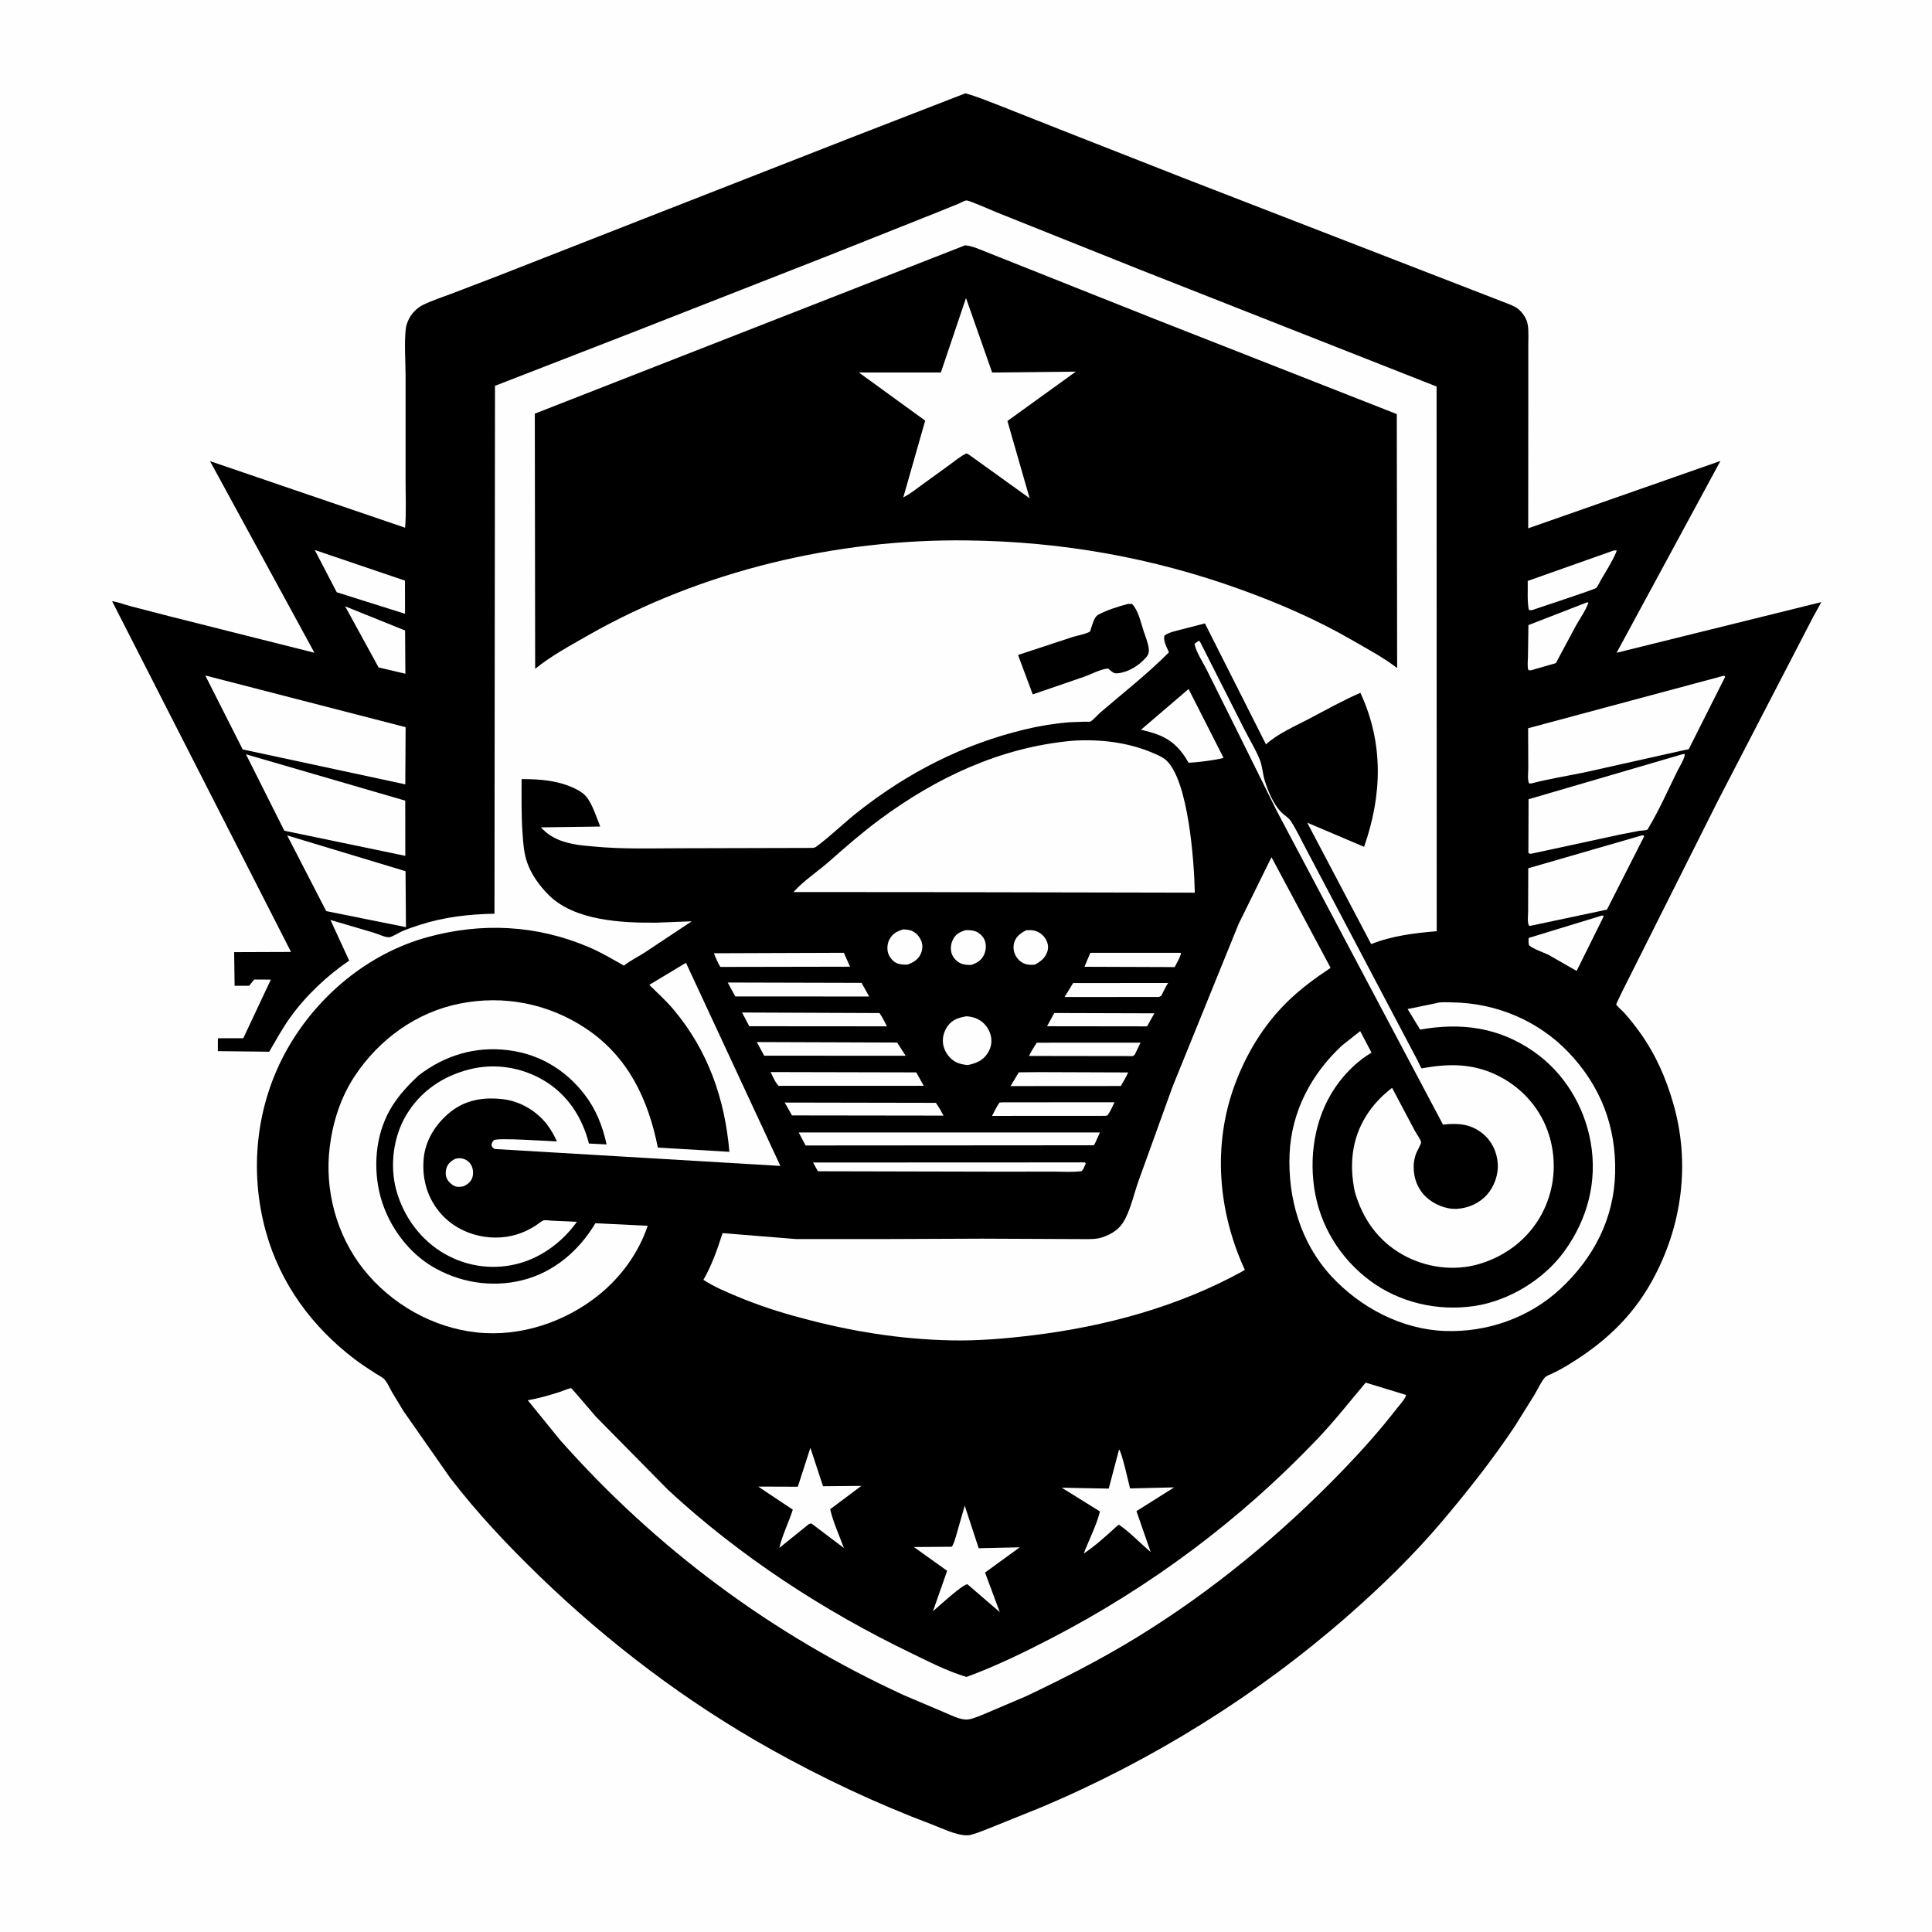 <svg version="1.1" xmlns="http://www.w3.org/2000/svg" style="display: block;" viewBox="0 0 2048 2048" width="1024" height="1024">
<path transform="translate(0,0)" fill="rgb(254,254,254)" d="M -0 -0 L 2048 0 L 2048 2048 L -0 2048 L -0 -0 z"/>
<path transform="translate(0,0)" fill="rgb(0,0,0)" d="M 1195.79 640.158 L 1200 640.167 C 1206.78 647.087 1209.41 660.356 1212.48 669.53 C 1214.37 675.187 1216.85 681.131 1217.67 687.06 C 1218.19 690.737 1217.65 693.685 1215.2 696.543 C 1207.51 705.508 1195.84 712.914 1184 713.771 C 1180.52 714.024 1178.26 711.677 1175.72 709.627 L 1174.53 708.655 C 1166.89 709.256 1156.83 714.651 1149.45 717.299 L 1103.85 732.962 L 1094.75 736.081 L 1079.17 694.313 L 1137.15 675.213 C 1141.56 673.793 1152.05 671.925 1155.48 669.373 C 1155.63 669.259 1156.51 666.264 1156.61 665.981 C 1158.03 661.779 1159.9 654.428 1163.73 651.829 L 1165.5 650.934 C 1174.63 646.277 1185.89 642.792 1195.79 640.158 z"/>
<path transform="translate(0,0)" fill="rgb(0,0,0)" d="M 1023.06 260.047 L 1023.89 260.151 C 1030.69 260.87 1036.91 263.736 1043.22 266.22 L 1072.37 277.82 L 1223.65 338.01 L 1480.65 438.947 L 1481.03 708.145 C 1466.39 696.909 1449.57 687.989 1433.61 678.751 C 1396.04 657.001 1356.17 639.7 1315.39 624.949 C 1221.72 591.073 1125.32 574.074 1025.79 572.87 C 887.232 571.037 743.237 604.971 622.601 673.944 C 603.916 684.627 584.009 695.366 567.286 708.971 L 566.923 438.494 L 1023.06 260.047 z"/>
<path transform="translate(0,0)" fill="rgb(254,254,254)" d="M 1024 315.889 L 1051.71 394.893 L 1140.43 393.945 L 1067.91 446.278 L 1091.46 528.18 L 1027.5 482.216 L 1024.5 480.629 C 1018.1 483.604 1012.38 488.48 1006.68 492.653 L 978.355 513.167 C 971.631 518.052 964.967 523.482 957.532 527.243 L 980.739 445.884 L 910.419 394.857 L 997.36 394.875 L 1024 315.889 z"/>
<path transform="translate(0,0)" fill="rgb(0,0,0)" d="M 1023.29 98.939 C 1035.6 102.232 1047.39 107.243 1059.27 111.779 L 1124.29 137.5 L 1255.19 188.931 L 1599 322.159 C 1603.47 323.929 1607.95 325.839 1611.37 329.353 C 1615.3 333.394 1618.51 338.513 1619.45 344.125 C 1620.64 351.199 1620.02 359.263 1620.05 366.445 L 1620.07 410.165 L 1619.96 560.041 L 1823.74 488.618 L 1713.67 691.962 L 1930.69 638.249 L 1921.93 654.158 L 1821.29 848.402 L 1719.31 1051.64 C 1718.67 1052.99 1713.14 1064.45 1713.23 1064.72 C 1713.79 1066.4 1720.12 1071.78 1721.6 1073.44 C 1727.83 1080.44 1733.61 1087.75 1739.03 1095.39 C 1755.21 1118.19 1765.74 1142.36 1773.54 1169.07 C 1792.14 1232.82 1783.21 1299.68 1751.4 1357.55 C 1729.56 1397.29 1698.67 1425.13 1660.07 1448.18 C 1655.48 1450.92 1650.93 1453.41 1646.09 1455.69 C 1643.51 1456.9 1639.11 1458.33 1637.29 1460.56 C 1633.36 1465.36 1630.15 1472.58 1626.92 1478 L 1605.83 1511.82 C 1582.52 1546.75 1556.61 1579.65 1529.54 1611.72 C 1498.8 1648.16 1464.36 1681.62 1428.51 1713.01 C 1332.04 1797.46 1220.26 1866.98 1102.02 1916.52 L 1054.92 1935.5 C 1046.62 1938.74 1038.08 1942.57 1029.5 1944.92 C 1018.35 1947.97 999.46 1938.36 988.384 1934.19 C 929.255 1911.96 871.901 1884.93 816.78 1854.08 C 727.677 1804.22 645.277 1741.77 571.95 1670.86 C 538.169 1638.19 505.785 1603.88 477.165 1566.54 L 427.779 1495.94 L 415.645 1475.89 C 413.303 1471.73 411.141 1466.75 408.239 1463.01 C 405.875 1459.97 401.336 1458.01 398.105 1455.91 C 390.674 1451.08 383.139 1446.27 376.083 1440.9 C 330.905 1406.53 297.281 1360.98 281.918 1305.86 C 263.85 1241.04 271.329 1170.74 304.527 1112.04 C 336.348 1055.78 390.169 1010.79 452.822 993.51 C 510.625 977.564 569.031 980.396 624.5 1004.14 C 637.25 1009.6 649.385 1016.76 661.424 1023.63 C 668.123 1018.18 675.961 1014.48 683.22 1009.84 L 733.28 976.615 L 695.798 978.058 C 659.432 978.415 609.155 976.115 581.779 948.863 C 571.925 939.055 563.302 927.246 558.708 914.013 C 555.359 904.367 554.658 893.86 553.935 883.752 C 552.559 864.501 552.905 845.164 552.922 825.874 C 571.222 825.848 589.105 827.062 606.115 834.408 C 611.539 836.75 617.087 839.52 621.064 844.005 C 627.769 851.568 632.413 866.695 636.242 876.167 L 573.361 877.043 L 575.321 879.037 C 584.337 888.049 594.585 891.938 606.812 894.561 C 614.466 896.204 622.232 896.636 630 897.381 C 659.856 900.247 689.294 899.255 719.204 899.204 L 859.867 898.842 C 863.266 898.725 863.69 898.722 866.335 896.731 C 881.517 885.303 895.301 871.676 910.322 859.906 C 962.978 818.646 1020.54 789.214 1085.69 773.391 C 1101.46 769.563 1117.6 766.921 1133.77 765.626 L 1149.94 765.019 C 1151.45 764.99 1154.38 765.314 1155.74 764.922 C 1157.8 764.328 1164.04 757.328 1166.01 755.629 C 1190.5 734.554 1216.36 714.452 1239.13 691.484 L 1236.29 685.215 C 1234.87 681.834 1233.11 677.094 1234.56 673.565 C 1239.5 670.195 1246.08 668.907 1251.8 667.4 L 1277.26 660.831 L 1341.98 789.067 C 1354.12 777.882 1372.31 770.042 1386.92 762.344 C 1405.11 752.76 1423.23 742.659 1442.06 734.401 C 1466.88 787.876 1465.15 842.905 1445.99 897.658 L 1385.69 872.046 L 1453.5 1000.78 C 1475.76 991.956 1499.32 989.107 1522.97 987.122 L 1522.85 409.74 L 1210.33 286.608 L 1056.25 224.968 C 1051.68 223.153 1026.93 212.17 1024.3 212.477 C 1022.2 212.722 1018.21 215.056 1016.13 215.923 L 995.64 224.254 L 877.248 271.361 L 671.651 351.952 L 524.709 408.988 L 524.171 968.578 C 497.268 969.091 470.964 972.017 445.229 980.325 C 438.953 982.351 432.559 984.458 426.5 987.065 C 423.395 988.401 415.353 993.375 412.576 993.547 C 408.511 993.798 400.162 989.898 396.101 988.667 L 350.289 975.175 L 370.176 1018.32 C 346.608 1034.14 323.724 1055.96 307.232 1079.1 C 299.131 1090.46 292.453 1102.84 285.383 1114.86 L 230.92 1114.25 L 230.966 1100.6 L 257.914 1100.54 L 287.104 1038.41 L 269.408 1038.35 L 264.101 1045 L 248.692 1044.99 L 248.222 1009.31 L 308.495 1009.09 L 118.817 637.291 C 125.132 638.142 131.856 640.852 138.089 642.516 L 180.441 653.471 L 333.309 691.947 L 222.641 488.828 L 429.463 559.418 C 430.76 541.76 429.882 523.501 429.923 505.758 L 429.926 398.368 C 429.918 382.332 428.399 364.581 430.112 348.729 C 430.509 345.055 432 340.969 433.681 337.703 C 436.739 331.759 442.332 326.222 448.33 323.265 C 457.946 318.523 468.605 315.114 478.657 311.315 L 526.741 292.898 L 677 234.039 L 902.808 145.668 L 1023.29 98.939 z"/>
<path transform="translate(0,0)" fill="rgb(254,254,254)" d="M 482.272 1228.5 C 484.425 1227.9 486.947 1227.56 489.164 1227.93 C 493.599 1228.67 497.002 1230.95 499.34 1234.78 C 501.589 1238.46 502.031 1244.22 500.695 1248.28 C 499.188 1252.87 495.553 1255.53 491.398 1257.5 C 489.323 1257.96 487.133 1258.25 485 1258.08 C 481.154 1257.77 476.974 1254.41 474.865 1251.35 C 472.096 1247.33 471.975 1243.04 473.225 1238.4 C 474.46 1233.81 478.263 1230.64 482.272 1228.5 z"/>
<path transform="translate(0,0)" fill="rgb(254,254,254)" d="M 1088.03 986.057 C 1090.96 985.912 1093.87 985.846 1096.75 986.569 C 1101.74 987.824 1106.27 991.434 1108.74 995.94 C 1110.96 999.979 1111.7 1004.27 1110.22 1008.69 C 1107.93 1015.5 1103.14 1019.4 1096.97 1022.52 C 1093.76 1022.87 1090.65 1022.89 1087.5 1022 C 1082.86 1020.71 1079 1017.39 1076.72 1013.19 C 1074.09 1008.35 1073.65 1002.94 1075.6 997.728 C 1077.71 992.097 1082.85 988.535 1088.03 986.057 z"/>
<path transform="translate(0,0)" fill="rgb(254,254,254)" d="M 957.548 985.153 C 960.258 985.404 963.243 985.541 965.824 986.442 C 970.852 988.197 974.753 992.825 976.679 997.659 C 978.335 1001.82 977.942 1006.96 976.11 1011 C 973.256 1017.29 968.249 1020.22 962 1022.52 C 958.061 1022.59 954.181 1022.54 950.5 1020.94 C 946.302 1019.12 942.691 1014.4 941.385 1010.09 C 940.132 1005.94 940.623 1000.12 942.595 996.314 C 946.115 989.516 950.446 987.385 957.548 985.153 z"/>
<path transform="translate(0,0)" fill="rgb(254,254,254)" d="M 1023.44 986.036 C 1026.79 985.91 1030.29 986.029 1033.5 987.063 C 1037.52 988.356 1041.39 991.8 1043.29 995.552 C 1045.64 1000.21 1045.5 1006.41 1043.5 1011.16 C 1040.68 1017.87 1036.42 1020.29 1029.88 1022.83 C 1026.18 1022.9 1022.77 1022.88 1019.27 1021.56 C 1014.75 1019.85 1010.9 1016.06 1009.11 1011.56 C 1007.26 1006.91 1007.73 1000.94 1009.91 996.5 C 1013.03 990.137 1016.93 988.17 1023.44 986.036 z"/>
<path transform="translate(0,0)" fill="rgb(254,254,254)" d="M 1155.8 1010.02 L 1251.8 1010.01 C 1251.95 1013.39 1246.86 1021.77 1245.23 1025.16 L 1149.59 1024.82 L 1155.8 1010.02 z"/>
<path transform="translate(0,0)" fill="rgb(254,254,254)" d="M 1137.53 1042.1 L 1238.23 1042 C 1235.42 1046.25 1233.33 1050.93 1231.09 1055.5 L 1228.5 1056.82 L 1128.5 1056.89 L 1137.53 1042.1 z"/>
<path transform="translate(0,0)" fill="rgb(254,254,254)" d="M 1117.53 1073.84 L 1223.67 1074.16 L 1215.94 1087.99 L 1109.96 1087.86 L 1117.53 1073.84 z"/>
<path transform="translate(0,0)" fill="rgb(254,254,254)" d="M 1098.99 1105.3 L 1209.04 1105.24 L 1202.86 1118 L 1200.78 1119.5 L 1090.8 1119.35 C 1092.99 1114.47 1096.21 1109.86 1098.99 1105.3 z"/>
<path transform="translate(0,0)" fill="rgb(254,254,254)" d="M 1101.63 1136.5 L 1195.89 1136.84 C 1193.81 1141.72 1190.75 1146.51 1188.17 1151.17 L 1168.5 1151.24 L 1071.25 1151.29 L 1079.99 1136.72 L 1101.63 1136.5 z"/>
<path transform="translate(0,0)" fill="rgb(254,254,254)" d="M 1063.78 1168.5 L 1181.39 1168.45 C 1179.31 1172.67 1177.39 1177.65 1174.59 1181.41 C 1173.41 1183 1173.1 1182.59 1171.25 1182.84 L 1051.63 1182.91 C 1054.08 1178.07 1056.4 1173.21 1059.5 1168.74 L 1063.78 1168.5 z"/>
<path transform="translate(0,0)" fill="rgb(254,254,254)" d="M 1024.61 1077.28 C 1029.04 1077.66 1033.26 1078.53 1037.21 1080.67 C 1043.56 1084.12 1048.22 1090.15 1050.08 1097.08 C 1051.9 1103.86 1050.76 1110.39 1047.02 1116.31 C 1041.89 1124.42 1034.64 1127.18 1025.68 1129.04 C 1020.26 1128.43 1015.58 1127.53 1010.98 1124.44 C 1005.43 1120.7 1001.2 1114.32 999.905 1107.76 C 998.567 1100.98 1000.34 1093.64 1004.33 1088.01 C 1009.58 1080.61 1016.07 1078.8 1024.61 1077.28 z"/>
<path transform="translate(0,0)" fill="rgb(254,254,254)" d="M 756.775 1010.49 L 894.502 1009.99 L 901.098 1024.73 L 763.569 1024.99 C 760.74 1020.28 758.756 1015.59 756.775 1010.49 z"/>
<path transform="translate(0,0)" fill="rgb(254,254,254)" d="M 786.612 1073.3 L 932.293 1073.88 C 935.374 1078.28 937.71 1083.2 940.208 1087.95 L 794.262 1087.84 L 786.612 1073.3 z"/>
<path transform="translate(0,0)" fill="rgb(254,254,254)" d="M 771.4 1041.51 L 913.285 1041.88 L 921.345 1056.31 L 779.475 1056.29 L 771.4 1041.51 z"/>
<path transform="translate(0,0)" fill="rgb(254,254,254)" d="M 802.251 1104.62 L 951.035 1105.14 L 960.033 1119.15 L 810.059 1119.08 L 802.251 1104.62 z"/>
<path transform="translate(0,0)" fill="rgb(254,254,254)" d="M 1698.19 970.5 L 1699.28 970.557 L 1699.92 971.5 L 1671.29 1029.23 L 1641.27 1012.05 C 1634.85 1009 1626.19 1006.46 1620.8 1002 C 1620.27 999.139 1620.16 997.127 1620.5 994.24 L 1698.19 970.5 z"/>
<path transform="translate(0,0)" fill="rgb(254,254,254)" d="M 831.826 1168.75 L 992.012 1169.05 C 995.19 1173.29 997.636 1177.97 1000.18 1182.6 L 839.538 1182.38 L 831.826 1168.75 z"/>
<path transform="translate(0,0)" fill="rgb(254,254,254)" d="M 816.793 1136.43 L 971.258 1136.78 L 979.223 1151 L 825.377 1151.04 C 821.948 1147.88 819.075 1140.65 816.793 1136.43 z"/>
<path transform="translate(0,0)" fill="rgb(254,254,254)" d="M 365.851 642.712 L 429.407 668.353 L 429.709 714.188 L 401.341 707.517 L 365.851 642.712 z"/>
<path transform="translate(0,0)" fill="rgb(254,254,254)" d="M 1682.33 638.5 L 1683.79 638.688 C 1681.3 646.76 1674.59 655.838 1670.47 663.356 L 1650.59 700.508 C 1650.16 701.278 1649.95 702.234 1649.28 702.815 C 1648.61 703.403 1645.22 704.08 1644.28 704.372 L 1622.5 710.651 L 1620.15 710.322 C 1618.81 706.431 1619.63 700.545 1619.69 696.386 L 1620.2 662.63 L 1682.33 638.5 z"/>
<path transform="translate(0,0)" fill="rgb(254,254,254)" d="M 1710.71 583.5 L 1713.83 583.5 L 1712.94 586 C 1708.78 595.646 1702.44 605.596 1697.09 614.722 C 1695.72 617.067 1693.78 621.467 1691.92 623.321 C 1690.42 624.82 1630.23 644.577 1623.5 646.898 L 1620.68 646.593 C 1618.69 637.591 1619.72 625.157 1619.45 615.81 L 1710.71 583.5 z"/>
<path transform="translate(0,0)" fill="rgb(254,254,254)" d="M 861.854 1232.31 L 1150 1232.19 L 1150.97 1233.5 L 1148.14 1239.5 L 1146.72 1241.4 C 1137.03 1242.85 1126.07 1241.94 1116.24 1241.96 L 1058.53 1242.02 L 867.014 1241.58 L 861.854 1232.31 z"/>
<path transform="translate(0,0)" fill="rgb(254,254,254)" d="M 333.648 583.026 L 429.272 615.479 L 429.355 650.647 L 356.951 627.819 L 333.648 583.026 z"/>
<path transform="translate(0,0)" fill="rgb(254,254,254)" d="M 1259.94 730.389 L 1296.97 803.26 C 1293.26 805.149 1263.87 808.947 1259.91 808.378 L 1255.9 801.903 C 1243.6 783.868 1230.34 778.318 1209.47 773.571 L 1259.94 730.389 z"/>
<path transform="translate(0,0)" fill="rgb(254,254,254)" d="M 859.041 1534.73 L 872.432 1575.48 L 913.077 1575.1 L 880.023 1599.84 C 883.282 1613.92 889.608 1627.42 894.585 1640.96 L 860.016 1614.86 L 857.5 1615.56 L 826.101 1640.87 C 829.376 1627.14 836.008 1613.77 840.418 1600.3 L 803.708 1575.84 L 845.728 1575.98 L 859.041 1534.73 z"/>
<path transform="translate(0,0)" fill="rgb(254,254,254)" d="M 1186.25 1536.5 C 1189.11 1539.02 1196.32 1571.67 1197.91 1577.79 L 1244.66 1576.68 L 1204.69 1601.87 L 1219.74 1645.18 C 1208.65 1635.85 1197.9 1624.24 1186 1616.19 L 1183.5 1618.2 C 1172.62 1628.11 1161.06 1638.65 1148.83 1646.82 C 1154.3 1632.31 1162.29 1617.16 1166.01 1602.22 L 1125.45 1577.03 L 1175.3 1577.97 L 1186.25 1536.5 z"/>
<path transform="translate(0,0)" fill="rgb(254,254,254)" d="M 1022.65 1596.06 L 1037.46 1641.18 L 1080.96 1640.21 L 1044.19 1666.97 L 1059.8 1708.92 L 1027.5 1681.08 L 1025.5 1679.35 C 1020.1 1679.66 995.23 1702.67 988.973 1708.02 L 1004.01 1665.14 L 968.791 1639.93 L 1008.89 1639.62 C 1011.1 1636.73 1012.1 1632.28 1013.26 1628.86 L 1022.65 1596.06 z"/>
<path transform="translate(0,0)" fill="rgb(254,254,254)" d="M 846.69 1200.48 L 1165.98 1200.46 L 1160.95 1211.57 L 1159.5 1214.04 L 853.969 1214.27 L 846.69 1200.48 z"/>
<path transform="translate(0,0)" fill="rgb(254,254,254)" d="M 304.442 885.597 L 429.88 923.493 L 430.325 982.815 L 345.783 965.812 L 304.442 885.597 z"/>
<path transform="translate(0,0)" fill="rgb(254,254,254)" d="M 1740.58 885.5 L 1742.12 885.573 L 1742.91 886.5 L 1703.43 964.234 L 1621.85 981.5 L 1620.8 981.188 C 1618.83 977.385 1619.85 970.704 1619.87 966.404 L 1620.03 920.386 L 1740.58 885.5 z"/>
<path transform="translate(0,0)" fill="rgb(254,254,254)" d="M 1783.49 799.5 L 1785.86 799.288 C 1786.45 803.036 1780 813.455 1778.07 817.342 C 1768.29 837.076 1759.11 858.114 1747.8 877 C 1747.27 877.882 1747 879.111 1746.07 879.555 C 1744.42 880.348 1739.85 880.382 1737.86 880.683 L 1718.16 884.465 L 1623.5 904.92 C 1621.08 904.994 1622.2 905.3 1620.15 904 L 1620.34 847.234 L 1783.49 799.5 z"/>
<path transform="translate(0,0)" fill="rgb(254,254,254)" d="M 260.731 799.576 L 429.585 848.723 L 429.632 907.228 L 301.403 880.61 L 260.731 799.576 z"/>
<path transform="translate(0,0)" fill="rgb(254,254,254)" d="M 1826.48 716.5 L 1827.94 716.355 L 1828.71 717.5 L 1790.83 792.773 C 1790.57 793.219 1790.46 793.805 1790.05 794.11 C 1789.5 794.513 1786.14 794.972 1785.29 795.159 L 1767.67 799.074 L 1680.95 818.491 C 1661.67 822.532 1642.26 825.472 1623.19 830.5 L 1620.86 830.441 C 1619 826.561 1620.08 818.452 1620.05 814.096 L 1619.87 771.958 L 1826.48 716.5 z"/>
<path transform="translate(0,0)" fill="rgb(254,254,254)" d="M 217.606 716.033 L 429.971 770.841 L 429.633 831.441 L 257.285 794.437 L 217.606 716.033 z"/>
<path transform="translate(0,0)" fill="rgb(254,254,254)" d="M 1522.66 1063.37 C 1526.33 1061.89 1535.63 1062.53 1539.74 1062.59 C 1585.86 1063.22 1630.35 1081.81 1662.42 1115.24 C 1696.65 1150.92 1713.39 1194.19 1712.1 1243.73 C 1710.85 1292.06 1689.22 1333.42 1654.27 1366.06 C 1621.29 1396.85 1576.24 1412.63 1531.31 1410.89 C 1485.43 1409.11 1441.7 1385.86 1410.95 1352.48 C 1378.69 1317.45 1364.98 1269.8 1367.02 1223 C 1368.97 1178.25 1390.22 1138.19 1422.71 1108.17 L 1441.86 1093.03 L 1453.86 1115.85 C 1440.46 1123.82 1428.95 1134.65 1419.5 1147.02 C 1395.41 1178.53 1387.52 1220.03 1393.04 1258.78 C 1398.7 1298.51 1420.2 1333.66 1452.25 1357.56 C 1483.65 1380.98 1524.44 1390.2 1562.94 1384.41 C 1599.88 1378.87 1636.97 1356.15 1658.68 1325.86 C 1682.86 1292.14 1693.42 1252.45 1686.25 1211.19 C 1679.56 1172.69 1658.08 1137.2 1625.9 1114.77 C 1588.93 1089.01 1549.16 1083.66 1505.4 1091.41 L 1492.13 1069.64 L 1522.66 1063.37 z"/>
<path transform="translate(0,0)" fill="rgb(254,254,254)" d="M 1270.22 679.5 L 1271.79 679.688 L 1319.1 773.206 C 1324.43 783.788 1331.09 794.442 1335.46 805.401 C 1338.21 812.313 1338.49 820.697 1340.84 828 C 1344.43 839.14 1349.81 852.385 1358.1 860.907 C 1361.38 864.273 1365.81 866.469 1368.41 870.5 C 1374.78 880.358 1380.05 891.857 1385.66 902.229 L 1489.3 1098.84 L 1503.06 1124.88 C 1503.87 1126.42 1505.91 1131.53 1507.06 1132.49 C 1507.29 1132.68 1507.65 1132.39 1507.95 1132.34 L 1513.7 1131.4 C 1540.61 1127.13 1564.89 1128.32 1589.43 1141.04 C 1614.64 1154.12 1633.81 1176.26 1642.16 1203.5 C 1650.73 1231.42 1647.99 1261.59 1634.13 1287.28 C 1620.1 1313.27 1596.17 1331.58 1568 1339.89 C 1541.31 1347.76 1511.55 1343.78 1487.33 1330.28 C 1460.74 1315.46 1444.24 1291.85 1436.07 1262.93 C 1433.34 1249.42 1432.34 1236.24 1434.06 1222.5 C 1437.64 1194.02 1453.17 1170.27 1475.67 1153.16 L 1499.77 1198.66 C 1501.4 1201.72 1505.92 1207.77 1506.42 1210.82 C 1506.66 1212.31 1501.92 1220.51 1501.1 1222.82 C 1499.51 1227.27 1498.56 1231.83 1498.53 1236.57 C 1498.45 1248.56 1502.46 1259.9 1511.19 1268.38 C 1519.58 1276.52 1532.69 1282.1 1544.41 1281.42 C 1556.56 1280.71 1568.25 1275.49 1576.36 1266.35 C 1583.97 1257.79 1588.48 1245.03 1587.7 1233.55 C 1586.86 1221.15 1581.53 1209.69 1571.82 1201.73 C 1559.11 1191.31 1545.34 1190.31 1529.65 1192.18 L 1449.66 1041.24 L 1353.71 860.164 L 1312.14 776.245 L 1279.11 709.936 C 1275.13 701.896 1267.73 690.954 1266.23 682.5 L 1270.22 679.5 z"/>
<path transform="translate(0,0)" fill="rgb(254,254,254)" d="M 1447.7 1465.65 L 1490.56 1478.72 C 1489.57 1483.14 1483.48 1489.43 1480.67 1493.07 C 1462.88 1516.09 1443.23 1538.07 1423.03 1558.98 C 1357.63 1626.64 1284.49 1687.1 1204.16 1736.24 C 1166.49 1759.28 1127.29 1779.28 1087.42 1798.18 L 1041.02 1817.93 C 1036 1819.84 1029.14 1823.01 1023.72 1822.81 C 1016.3 1822.55 1007.22 1817.68 1000.39 1814.91 L 958.453 1797.11 C 818.681 1732.9 695.778 1641.72 593.796 1526.58 L 559.462 1484.36 C 571.199 1482.25 582.246 1479.1 593.57 1475.45 C 595.36 1474.87 604.163 1471.26 605.486 1471.56 C 606.24 1471.72 629.192 1498.99 631.839 1501.92 L 708.487 1579.62 C 784.154 1649.66 873.042 1707.6 965.859 1752.36 C 984.614 1761.41 1004.56 1771.78 1024.53 1777.62 C 1055.37 1766.34 1084.92 1751.94 1114.05 1736.86 C 1219.45 1682.25 1314.33 1611.56 1396.3 1525.56 C 1414.5 1506.47 1430.7 1485.78 1447.7 1465.65 z"/>
<path transform="translate(0,0)" fill="rgb(254,254,254)" d="M 1135.02 785.407 L 1138.17 785.127 C 1166.31 783.481 1195.69 786.867 1221.75 798.017 C 1226.71 800.138 1232.62 802.487 1236.56 806.224 C 1259.92 828.427 1265.9 913.826 1266.55 946.266 L 975.614 945.683 L 841.151 945.623 C 851.782 933.605 866.822 923.879 878.939 913.191 C 896.38 897.806 913.994 882.408 932.708 868.571 C 992.608 824.279 1060.14 792.482 1135.02 785.407 z"/>
<path transform="translate(0,0)" fill="rgb(254,254,254)" d="M 727.145 1020.6 L 827.225 1235.92 L 524.5 1217.99 C 521.97 1216.25 521.611 1216.45 520.982 1213.5 C 521.576 1211.48 521.838 1210.21 523.436 1208.72 C 526.572 1205.79 580.553 1209.63 590.362 1209.96 C 587.511 1203.64 584.046 1197.39 579.784 1191.88 C 568.693 1177.57 551.323 1167.32 533.264 1165.2 C 512.704 1162.78 493.418 1165.74 477 1179.09 C 461.937 1191.33 450.799 1208.71 449.106 1228.35 C 447.214 1250.3 453.155 1270.69 467.942 1287.2 C 488.698 1310.37 524.504 1318.07 553.219 1306.69 C 558.439 1304.62 563.285 1302.06 568.016 1299.05 C 570.136 1297.7 574.034 1294.29 576.289 1293.65 C 578.154 1293.12 582.603 1293.88 584.651 1293.95 L 611.537 1295.15 C 597.09 1315.49 575.641 1331.88 551.5 1338.88 C 524.768 1346.63 496.257 1343.15 472.026 1329.5 C 446.074 1314.89 427.649 1289.73 419.965 1261.19 C 413.098 1235.69 416.89 1205.26 430.373 1182.48 C 445.53 1156.88 469.103 1140.85 497.664 1133.56 C 524.603 1126.69 553.363 1131.35 577.111 1145.68 C 601.811 1160.59 617.315 1184.63 624.276 1212.2 L 643 1213.12 C 638.793 1193.82 631.883 1176.12 619.78 1160.35 C 599.628 1134.08 571.821 1117.39 538.843 1113.26 C 503.815 1108.86 471.442 1118.68 443.663 1140.07 C 433.324 1149.77 424.094 1159.51 416.389 1171.46 C 399.108 1198.28 395.211 1232.67 402.091 1263.5 C 409.004 1294.47 429.424 1324.74 456.528 1341.51 C 485.579 1359.48 520.825 1365.36 554 1357 C 587.317 1348.61 613.842 1325.69 631.159 1296.67 L 686.585 1299.38 C 677.026 1327.9 658.59 1353.34 635.282 1372.28 C 599.554 1401.31 551.836 1417.35 505.693 1412.46 C 458.759 1407.49 414.565 1382.3 385.344 1345.47 C 356.616 1309.27 343.768 1261.16 349.585 1215.32 C 352.936 1188.91 361.233 1163.08 375.987 1140.75 C 401.658 1101.9 441.081 1073.16 487.123 1063.91 C 533.917 1054.5 581.253 1063.73 621.039 1090.21 C 665.845 1120.04 687.112 1165.24 697.342 1216.47 L 773.178 1220.98 C 768.401 1164.82 750.508 1113.48 713.823 1069.98 C 706.045 1060.75 696.883 1052.44 688.26 1044.01 L 727.145 1020.6 z"/>
<path transform="translate(0,0)" fill="rgb(254,254,254)" d="M 1347.83 908.654 L 1410.51 1025.95 C 1393.82 1037.11 1377.87 1048.75 1363.59 1062.94 C 1338.94 1087.46 1320.95 1117.37 1308.92 1149.89 C 1285.17 1214.08 1291.22 1284.56 1319.56 1346.05 L 1316.5 1347.97 C 1248.59 1385.2 1172.02 1405.97 1095.5 1415.37 C 1066.76 1418.89 1037.63 1421.45 1008.65 1420.86 C 954.556 1419.78 901.823 1411.27 849.693 1397.14 C 826.303 1391.08 803.293 1383.44 781 1374.11 C 768.955 1369.06 756.59 1363.87 745.644 1356.68 C 754.614 1341.18 760.487 1324.14 765.951 1307.16 L 843.814 1313.45 L 932.905 1313.47 L 1041.15 1313.03 L 1118.42 1313.37 L 1147.77 1313.49 C 1154.55 1313.49 1161.8 1313.84 1168.32 1311.66 C 1178.6 1308.21 1187.06 1302.88 1192.27 1292.98 C 1198.89 1280.39 1202.31 1264.73 1207.11 1251.22 L 1242.93 1152 L 1313.01 979.348 L 1347.83 908.654 z"/>
</svg>